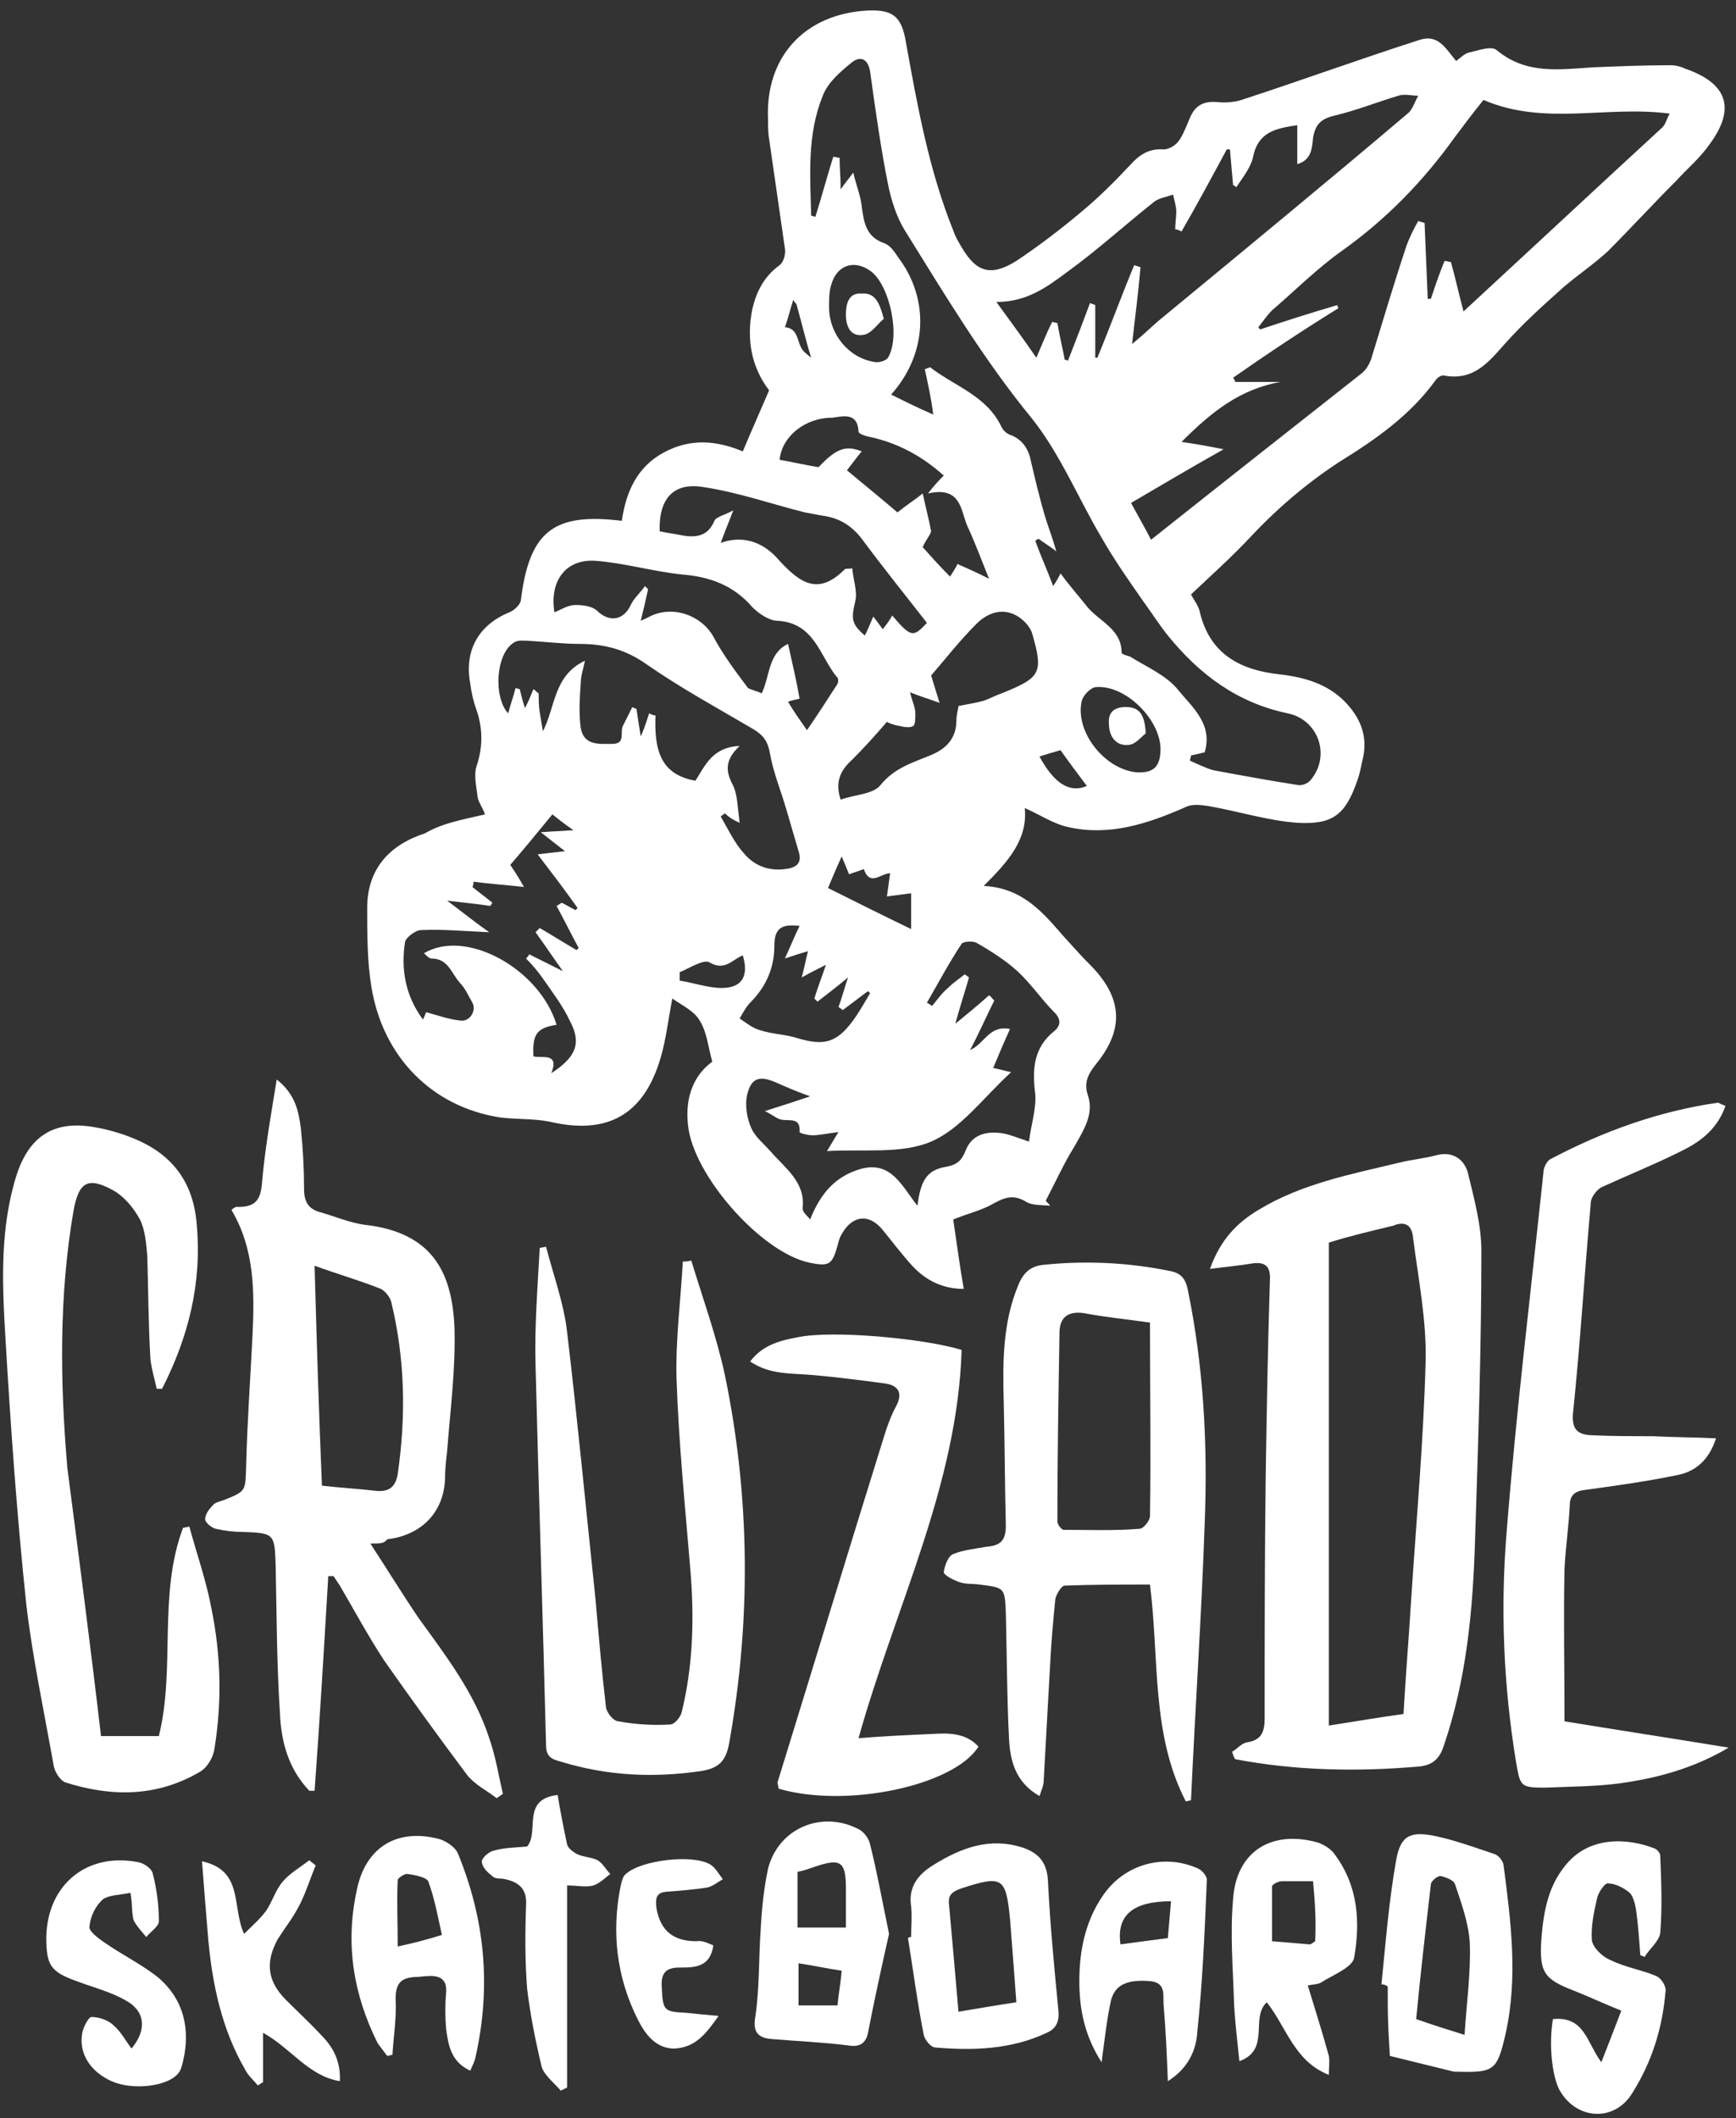 <?xml version="1.0" encoding="UTF-8"?>
<svg width="150px" height="183px" viewBox="0 0 150 183" version="1.1" xmlns="http://www.w3.org/2000/svg" xmlns:xlink="http://www.w3.org/1999/xlink">
    <rect x="0" y="0" width="150" height="183" fill="#333333" stroke="none"/>
    <title>cruzade</title>
    <g id="Home" stroke="none" stroke-width="1" fill="none" fill-rule="evenodd">
        <g id="home-1920px" transform="translate(-505, -2164)" fill="#FFFFFF">
            <g id="cruzade" transform="translate(505, 2164)">
                <path d="M99,63.364 C98.636,63.636 98.091,64.364 97.455,64.364 C96.364,64.455 95.818,63.545 95.818,62.545 C95.727,61.545 96.273,61.091 97.273,61.091 C98.455,61.091 98.909,61.727 99,63.364 Z" id="Path"></path>
                <path d="M76.364,27.545 C75.818,28 75.364,28.727 74.727,28.909 C73.545,29.182 73.091,28.273 73.091,27.182 C73.091,26.182 73.364,25.273 74.455,25.364 C75.636,25.273 76,26.182 76.364,27.545 Z" id="Path"></path>
                <path d="M41.909,70.364 C41.727,69.818 41.364,69.364 41.273,68.909 C41.182,68 40.909,67 41.182,66.182 C41.727,64.545 41.727,63 41.182,61.364 C40.909,60.636 40.727,59.818 40.636,59.091 C40.091,56.182 41.364,54 44,52.909 C44.455,52.727 44.909,52.273 45,51.909 C45.727,45.909 47.818,44.273 53.727,45 C54.091,42.545 55,40.364 57.364,39.091 C59.727,37.818 62,38.091 64.182,39 C64.909,37.273 65.636,35.636 66.455,33.727 C65,31.818 64.455,29.455 65,26.727 C65.364,25.182 66,23.909 67.364,22.909 C67.727,22.636 67.909,21.909 67.818,21.455 C67.364,18.273 66.909,15.182 66.455,12 C66.364,11.455 66.364,10.909 66.364,10.364 C66.091,4.909 69.545,1.182 75,0.909 C77.182,0.818 77.909,1.455 78.273,3.636 C79.273,9.182 80.273,14.727 82.364,19.909 C82.545,20.455 82.818,20.909 83.091,21.364 C84.364,23.545 85.636,23.909 87.818,22.545 C89.727,21.273 91.636,19.818 93.364,18.364 C94.909,17.091 96.273,15.727 97.636,14.273 C98.455,13.364 99.273,12.818 100.545,12.909 C101,12.909 101.636,12.545 101.909,12.091 C102.273,11.545 102.545,10.818 102.818,10.182 C103.273,9.091 104,8.727 105.182,8.818 C105.909,8.909 106.818,8.818 107.545,8.545 C112.545,6.909 117.545,5.091 122.636,3.455 C124.273,2.909 124.909,4.182 125.818,5.273 C126.182,5 126.545,4.636 126.909,4.545 C127.727,4.364 128.909,3.909 129.364,4.364 C131.909,6.455 134.727,6 137.636,5.818 C139.818,5.727 142.091,5.636 144.364,5.636 C144.727,5.636 145.182,5.727 145.545,5.909 C149.273,7.182 150,9.364 147.727,12.455 C146.909,13.636 145.818,14.545 144.818,15.636 C142.818,17.636 140.909,19.727 138.909,21.727 C137.727,22.818 136.364,23.727 135.091,24.818 C133.364,26.364 131.636,27.909 130.091,29.636 C128.636,31.273 127.364,32.909 124.818,32.455 C124.545,32.364 124.182,32.636 124,32.909 C121.818,35.909 118.818,38 115.727,39.909 C112.818,41.818 110.273,44 107.909,46.545 C106.364,48.182 104.636,49.727 102.909,51.364 C103.091,51.727 103.455,52.182 103.636,52.727 C104.455,56.455 107.091,57.909 110.636,58.273 C112.909,58.545 115,59.182 116.545,61 C117.636,62.273 118.091,63.636 117.818,65.273 C117.636,66 117.545,66.727 117.273,67.455 C116.273,70.364 115.182,71.273 112.091,71.091 C109.545,70.909 107,70.091 104.364,69.636 C103.727,69.545 103,69.455 102.455,69.727 C99.182,71.182 95.818,72.273 92.273,71.455 C91,71.182 89.818,70.364 88.545,69.818 C88.818,72.545 87.091,74.455 85,76.545 C88.364,76.727 90.091,78.818 91.909,80.909 C92.727,81.818 93.545,82.727 94.455,83.636 C97,86.364 97.091,89 94.727,91.909 C94,92.818 93.636,93.545 94,94.636 C94.545,96.273 93.636,97.636 92.818,99.091 C91.909,100.545 91.182,102.182 90.364,103.727 C90.455,103.909 90.636,104 90.727,104.182 C90,104.091 89.182,104.182 88.636,103.818 C87.545,103.182 86.818,103.455 85.818,104 C84.909,104.545 83.727,104.818 82.364,105.364 C82.636,107.182 82.909,109.273 83.273,111.364 C81.455,111.364 80,110.636 78.818,109.364 C77.909,108.364 77.091,107.273 76.273,106.273 C75.091,104.818 73.636,105 72.727,106.636 C72.545,106.909 72.455,107.273 72.364,107.636 C71.909,109.273 71.636,109.455 69.909,109.091 C65.727,108.182 59.909,101.545 59.455,97.273 C59.182,95 59.818,93 61.545,91.727 C61.182,90.455 61.091,89.182 60.455,88.182 C60,87.364 59,86.909 58.091,86.273 C57.727,88.182 57.545,89.818 57.091,91.364 C55.636,96.364 52.455,98.091 47.455,96.909 C46.091,96.636 44.545,96.727 43.182,96.545 C37.364,95.636 33.091,91.364 32.091,85.273 C31.727,83.091 31.727,80.727 31.727,78.455 C31.727,75.091 33.636,73 36.727,72 C38.273,71.091 40,70.818 41.909,70.364 Z M106.545,32.636 C106.636,32.727 106.727,32.909 106.727,33 C108,33 109.364,33 110.636,33 C107.091,33.636 104.636,35.636 102.091,38.182 C103.364,38.364 104.364,38.545 105.727,38.818 C102.818,40.455 100.364,41.909 97.727,43.455 C98.364,44.636 99,45.727 99.455,46.636 C105.636,41.727 111.636,37 117.636,32.273 C118,32 118.273,31.545 118.455,31.091 C119.455,27.818 120.455,24.455 121.545,21.182 C121.818,20.455 122.182,19.727 122.545,19.091 C122.727,19.182 122.909,19.182 123.091,19.273 C123.182,21.455 123.273,23.636 123.364,25.818 C123.455,25.818 123.545,25.818 123.636,25.818 C124,24.727 124.364,23.636 124.818,22.545 C125,22.545 125.182,22.636 125.364,22.636 C125.727,23.909 126,25.182 126.455,26.909 C132.364,21.455 137.909,16.273 143.545,11.091 C143.909,10.818 144,10.273 144.273,9.818 C138.818,9.091 133.455,10.909 128.182,8.636 C127.364,9.636 126.545,10.727 125.727,11.818 C123,15.636 119.818,18.909 116,21.636 C113.818,23.182 111.909,25.091 109.909,26.818 C109.455,27.273 109.091,27.818 108.727,28.273 C108.818,28.364 108.818,28.455 108.909,28.455 C111.091,27.727 113.364,27 115.545,26.364 C115.545,26.455 115.636,26.545 115.636,26.636 C112.545,28.545 109.545,30.545 106.545,32.636 Z M79.909,31.909 C80.091,31.818 80.182,31.818 80.364,31.727 C82.455,33.364 85.273,34.182 86.545,36.909 C86.727,37.273 87.091,37.545 87.455,37.636 C88.455,38.091 88.909,38.909 89.091,39.909 C89.455,41.455 89.818,43 90.273,44.545 C90.545,45.455 90.909,46.364 91.273,47.636 C90.545,47.091 90.091,46.818 89.727,46.545 C89.636,46.636 89.545,46.636 89.455,46.727 C89.909,48 90.455,49.182 91,50.636 C91.364,50.091 91.455,49.909 91.636,49.545 C92.364,50.545 93.091,51.364 93.818,52.273 C94.818,53.636 96.909,54.273 96.909,56.364 C96.909,56.545 97.364,56.636 97.636,56.727 C99.091,57.636 100.818,58.364 101.818,59.636 C103,61.091 104.818,62.545 104.091,65 C103.727,65.091 103.364,65.182 102.909,65.273 C102.909,65.455 102.818,65.545 102.818,65.727 C103.455,66 104.182,66.364 104.818,66.545 C107.273,67 109.727,67.455 112.091,67.818 C112.455,67.909 113,67.727 113.273,67.364 C115,65.273 113.909,62.182 111.273,61.636 C106.909,60.727 103.636,58.273 100.909,54.909 C100.182,54 99.545,53 98.818,52 C97.545,50.182 96.273,48.364 95.182,46.455 C93.182,43.091 91.636,39.273 89.182,36.182 C85,31.091 81.636,25.455 78.182,19.909 C77.455,18.727 77,17.273 76.727,15.909 C76.091,12.727 75.636,9.455 75.182,6.182 C75,5.091 74.364,4.818 73.636,5.364 C72.636,6.182 71.545,7.091 71.091,8.273 C69.727,11.636 70,15.091 70.091,18.636 C70.182,18.636 70.364,18.727 70.455,18.727 C71,17 71.455,15.273 72,13.545 C72.182,13.545 72.364,13.636 72.545,13.636 C72.545,14.455 72.636,15.273 72.636,16.364 C73,15.818 73.273,15.545 73.727,14.909 C74,16.091 74.364,16.909 74.455,17.818 C74.636,19.182 74.818,20.455 76.364,21 C76.909,21.182 77.273,21.727 77.636,22.273 C80.364,25.909 80.091,30.636 77,34.091 C78.091,34.636 79.182,35.182 80.636,35.818 C80.455,34.364 80.182,33.182 79.909,31.909 Z M97.818,29.727 C98.818,28.909 99.455,28.273 100.091,27.727 C107.364,21.727 114.545,15.818 121.727,9.727 C122.091,9.364 122.273,8.727 122.545,8.273 C122,8.273 121.364,8.091 120.818,8.273 C119,8.818 117.182,9.545 115.273,10 C114.091,10.273 113.636,10.818 113.455,11.909 C113.364,12.727 113.364,13.818 112.091,14.182 C112.091,13 112.091,11.909 112.091,10.818 C110.273,11.091 108.727,11.364 108.273,13.545 C108.091,14.455 107.364,15.364 106.818,16.182 C106.727,16.091 106.636,16 106.545,16 C106.455,15 106.364,13.909 106.273,12.909 C106.182,12.909 106.091,12.909 106,12.909 C104.727,15.273 103.455,17.636 102.091,20 C101.909,19.909 101.727,19.818 101.545,19.818 C101.545,19.273 101.636,18.818 101.636,18.273 C101.636,17.818 101.455,17.273 101.364,16.818 C100.818,17 100.273,17.091 99.818,17.364 C97.273,19.364 94.909,21.545 92.273,23.455 C90.545,24.727 88.818,26.091 86.091,26.091 C87.273,27.727 88.364,29.182 89.545,30.909 C90.091,29.636 90.455,28.727 90.909,27.818 C91.091,27.818 91.182,27.909 91.364,27.909 C91.545,29 91.818,30.091 92,31.091 C92.091,31.091 92.182,31.091 92.273,31.182 C92.909,29.545 93.545,27.909 94.182,26.182 C94.364,26.273 94.455,26.273 94.636,26.364 C94.636,27.909 94.636,29.364 94.636,30.909 C94.727,30.909 94.818,30.909 94.818,30.909 C95.909,28.273 96.909,25.545 98,22.909 C98.182,23 98.364,23 98.545,23.091 C98.364,25.273 98.091,27.273 97.818,29.727 Z M62.636,70.273 C62.545,70.364 62.364,70.455 62.273,70.545 C62.909,71.636 63.455,72.818 64.273,73.727 C65.182,74.818 66.455,75.273 67.818,75.091 C68.727,75 69.364,74.636 69,73.545 C68.636,72.273 68.273,71.091 67.909,69.818 C67.455,68.273 66.818,66.727 66.545,65.182 C66.364,64.091 66,63.545 65.091,63 C62,61.182 58.818,59.455 55.818,57.364 C54,56.091 52.182,55.636 50.091,55.636 C48.636,55.636 47.182,55.455 45.636,55.364 C45.182,55.364 44.727,55.273 44.364,55.545 C42.818,56.545 42.636,60.273 43.909,61.636 C44.091,60.909 44.364,60.182 44.545,59.455 C44.636,59.455 44.818,59.545 44.909,59.545 C45,59.909 45.091,60.364 45.364,61.182 C45.727,60.455 45.909,60 46.091,59.545 C46.273,59.636 46.364,59.818 46.545,59.909 C46.545,60.455 46.545,61 46.636,61.545 C46.727,62.091 46.818,62.636 46.909,63.182 C48,61.091 47.818,58.364 50.545,57.091 C50.364,57.909 50.182,58.455 50.182,59 C50.091,60.273 50,61.636 50.182,62.909 C50.455,64.455 51.818,64.273 52.909,64.273 C54.091,64.273 53.545,63.273 53.818,62.727 C54.091,62.182 54.364,61.636 54.636,61.091 C54.727,61.182 54.909,61.182 55,61.273 C55.091,61.909 55.182,62.545 55.364,63.636 C55.636,63 55.727,62.727 55.818,62.455 C55.909,62.182 56,61.909 56.091,61.636 C56.273,61.727 56.455,61.818 56.636,61.818 C56.545,64.545 56.909,66.909 60.091,67.455 C60.909,66.182 61.545,64.545 63.909,64.455 C62.545,65.727 62.727,66.727 63.364,67.909 C63.727,68.727 63.727,69.727 63.909,71.091 C63.273,70.818 62.909,70.545 62.636,70.273 Z M70,105.364 C70.909,103.091 72.182,101.636 74.364,101 C77,100.273 77.909,102.455 79.273,104.182 C79.545,102 80.091,101.091 81.727,100.818 C82.727,100.636 83.091,100.273 83.455,99.364 C84,98 85.273,97.727 86.545,97.909 C87.182,98 87.818,98.273 88.909,98.636 C89.091,97.182 89.545,95.818 89.455,94.545 C89.182,92.455 89.273,90.545 91.091,89.091 C91.636,88.636 91.727,88.091 91.091,87.455 C90,86.364 89.091,85 87.909,83.909 C86.909,83 85.636,82.182 84.364,81.455 C84,81.273 83.182,81.364 83.091,81.545 C82,83.182 81.091,84.909 80.091,86.636 C80.273,86.727 80.364,86.818 80.545,86.909 C81,86.364 81.364,85.818 81.909,85.364 C82.364,84.909 82.909,84.545 83.364,84.182 C83.455,84.273 83.636,84.364 83.727,84.455 C83.364,85.727 82.909,87.091 82.545,88.455 C83.545,87.636 84.545,86.818 85.455,86 C85.636,86.091 85.727,86.273 85.909,86.455 C85.182,87.909 84.545,89.364 83.818,90.727 C85.091,90.182 85.455,88.545 87.273,88.909 C86.727,90.091 86.273,91.182 85.818,92.273 C86.273,92.364 86.545,92.455 87.364,92.636 C84.909,94.909 83,97.545 80.455,98.636 C77.909,99.727 74.636,99.273 71.455,99.455 C71.909,98.727 72.091,98.364 72.455,97.818 C71.545,97.909 70.909,98.091 70.182,98.091 C69.818,98.091 69.091,97.909 69.091,97.818 C69.182,96.455 68.182,96.909 67.455,96.727 C67.091,96.636 66.818,96.364 66.091,96 C67.545,95.545 68.636,95.182 70,94.727 C68.727,94.273 67.909,93.909 67.091,93.545 C65.636,92.909 64.909,93.091 64.545,94.636 C64.364,95.545 64.545,96.636 64.909,97.455 C65.273,98.273 66,98.818 66.636,99.545 C67.818,100.909 69.545,102.091 69.364,104.273 C69.273,104.727 69.727,105 70,105.364 Z M47.636,92.727 C49.727,91.364 50.273,90.182 49.273,88.273 C48.636,86.909 47.727,85.727 46.909,84.545 C46.455,83.909 46,83.364 45.455,82.818 C45.545,82.727 45.636,82.636 45.727,82.455 C46.636,82.909 47.545,83.364 48.636,83.909 C47.727,82.636 47,81.545 46.273,80.545 C46.364,80.455 46.455,80.364 46.636,80.182 C47.727,80.818 48.727,81.455 49.818,82.091 C49.909,82 49.909,82 50,81.909 C49.364,80.727 48.727,79.455 48.091,78.273 C48.273,78.182 48.364,78.091 48.545,78 C48.909,78.182 49.364,78.455 49.727,78.636 C49.818,78.545 49.818,78.545 49.909,78.455 C48.818,76.909 47.636,75.364 46.455,73.818 C47.273,73.727 47.909,73.636 48.818,73.545 C48,72.909 47.545,72.545 46.727,71.909 C47.818,71.818 48.455,71.818 49.545,71.727 C48.636,71.091 48.182,70.727 47.727,70.364 C46.455,71.909 45.273,73.364 44.091,74.727 C44.455,75.273 44.818,75.818 45.273,76.636 C43.636,76.455 42.273,76.364 40.909,76.182 C40.909,76.364 40.909,76.455 40.818,76.636 C41.364,77.091 42,77.545 42.545,78 C42.455,78.091 42.455,78.182 42.364,78.273 C41.182,78.091 40.091,78 38.636,77.818 C40.091,78.909 41.091,79.727 42.273,80.545 C40.091,80.455 38.273,80.273 36.364,80.364 C35.909,80.364 35.091,81 35,81.364 C34.636,83.727 35,86 36.545,88.091 C36.727,87.727 36.818,87.455 36.818,87.455 C37.818,87.727 38.818,88.091 39.818,88.182 C40.636,88.273 41.182,87.273 40.818,86.636 C40.455,86 40.182,85.364 39.727,84.909 C39,84.091 38.727,82.818 37.273,82.818 C37.091,82.818 36.818,82.545 36.636,82.364 C40.273,80.182 46.636,83.727 48.091,88.545 C46.364,88.818 46,89.364 46.091,91.273 C46.818,91.455 48.364,90.909 47.636,92.727 Z M65.818,59.909 C66.545,58.364 66.364,56.455 68.091,55.636 C68.455,57.273 68.818,58.818 69.091,60.364 C68.818,60.455 68.545,60.455 68.091,60.636 C68.636,61.545 69.091,62.182 69.727,63.091 C70.727,61.636 71.545,60.364 72.364,59.091 C72.455,58.909 72.455,58.545 72.273,58.455 C70.818,56.636 70.364,53.818 67.182,53.636 C66.455,53.636 65.545,53 65,52.455 C63.364,50.545 61.273,49.818 58.909,49.636 C56.364,49.364 53.909,48.636 51.455,48.455 C48.909,48.273 47.455,50.182 47.909,52.909 C48.545,52.636 49.091,52.273 49.727,52.273 C50.364,52.273 51.091,52.364 51.545,52.727 C52.636,53.818 53.909,53.636 54.545,52.182 C54.818,51.636 55.364,51.182 55.727,50.636 C55.818,50.727 55.909,50.818 56,50.909 C55.818,51.727 55.636,52.545 55.364,53.636 C56,53.364 56.273,53.182 56.545,53.091 C58.545,52.364 60.727,53.364 61.636,55 C62.455,56.545 63.545,58 64.636,59.455 C65,59.636 65.455,59.727 65.818,59.909 Z M73.636,49.091 C73.727,50.091 74.091,51.091 73.909,51.909 C73.545,53.455 73.545,53.909 74.727,54.909 C75,54.364 75.182,53.909 75.455,53.273 C75.818,53.727 76,54 76.273,54.364 C76.636,53.909 76.909,53.545 77.091,53.182 C78.727,55.091 78.909,55.091 80.091,53.818 C78.182,51.364 76.273,49 74.455,46.545 C73.545,45.364 72.455,44.727 71,44.545 C70.545,44.455 70,44.364 69.545,44.273 C66.636,43.545 63.818,42.545 60.818,42.091 C58.182,41.636 56.909,43.091 57,45.909 C57.455,46 58,46.091 58.545,46.182 C59.818,46.455 61.091,46.545 61.727,45 C61.909,44.636 62.545,44.545 63.364,44.091 C62.909,45.273 62.636,45.909 62.273,46.909 C64.545,46.091 66.273,47.182 67.273,48.364 C69.182,50.455 70.727,51.455 73,49.182 C73.091,49.091 73.364,49.182 73.636,49.091 Z M72.636,69.091 C73.909,68.636 75.455,68.636 76.091,67.818 C77.273,66.364 78.818,65.909 80.364,65.273 C81.727,64.727 82.636,63.818 82.636,62.273 C82.636,61.727 82.818,61.182 82.818,61 C83.727,60.818 84.364,60.727 85,60.545 C85.545,60.364 86,60.091 86.545,59.909 C89.909,58.545 90.182,58.182 89.182,54.727 C89,54.091 88.273,53.364 87.636,53.091 C86.455,52.545 85.273,53 84.364,53.909 C82.909,55.364 81.636,57 80.455,58.364 C80.727,59.273 80.909,59.818 81.182,60.727 C80.182,60.364 79.545,60.182 78.636,59.818 C78.818,60.636 79.091,61.091 79.091,61.636 C79.091,62 79.091,62.636 78.909,62.727 C78.636,62.909 78.091,62.818 77.727,62.727 C77.182,62.636 76.727,62.455 76.636,62.364 C75.545,63.636 74.636,64.636 73.636,65.636 C72.727,66.455 72.091,67.455 72.636,69.091 Z M79.727,47.273 C80.455,48.091 81.182,48.909 82.091,49.818 C82.364,49.364 82.636,49 82.727,48.727 C83.545,49.091 84.364,49.455 85.455,50 C84.727,48.182 84.182,46.727 83.545,45.364 C83,44 83,42 80.182,42.636 C80.818,41.818 81.182,41.455 81.545,41.091 C79.727,39.455 77.727,38.364 75.455,37.818 C75,37.727 74.182,37.545 74.182,37.273 C74.091,35.545 72.727,36 71.909,36.091 C69.545,36.091 67.545,37.727 67.364,39.727 C68.455,39.909 69.545,40.182 70.727,40.364 C72.273,38.727 73.091,38.455 74.455,39 C74,39.545 73.545,40.182 73.182,40.636 C74.818,42 76.273,43.182 77.545,44.273 C78.455,43.545 79.182,43.091 79.727,42.636 C80,43.909 80.273,44.909 80.455,45.909 C80.364,46.273 80,46.636 79.727,47.273 Z M75.182,85.818 C75.091,85.727 75.091,85.727 75,85.636 C74.273,86.182 73.545,86.727 72.818,87.273 C72.727,87.182 72.545,87.091 72.455,87 C72.727,86.273 72.909,85.545 73.273,84.455 C72.182,85.364 71.455,85.909 70.636,86.545 C70.545,86.455 70.455,86.364 70.364,86.273 C70.636,85.364 71,84.455 71.364,83.364 C70.636,83.727 70.091,84 69.273,84.455 C69.545,83.455 69.636,82.818 69.818,82.182 C69.182,82.364 68.636,82.545 67.818,82.818 C68.364,81.636 68.636,80.909 69.091,80 C67.545,79.818 66.909,80.182 66.909,81.727 C66.909,83.636 66.182,85.273 64.818,86.636 C64.455,87 64.182,87.545 63.909,88 C64.455,88.364 65,88.818 65.636,89 C66.727,89.364 67.909,89.364 69,89.727 C71.182,90.364 72.273,90.091 73.636,88.273 C74.182,87.545 74.636,86.727 75.182,85.818 Z M100.273,64.727 C100.273,62.182 97.273,59.182 94.727,59.364 C94.273,59.364 93.545,60.091 93.455,60.636 C92.909,63.273 95.455,66.455 98.182,66.727 C99.636,66.818 100.273,66.273 100.273,64.727 Z M71.636,26.545 C71.636,28.818 73.273,30.909 75.545,31.273 C75.909,31.364 76.545,31.182 76.727,30.909 C77.818,29.091 76.909,24.727 75.273,23.455 C73.818,22.364 72.273,22.909 71.818,24.636 C71.636,25.182 71.636,25.909 71.636,26.545 Z M71.545,76.727 C73.909,77.909 76.273,79.091 78.727,80.273 C78.727,79.091 78.727,78.091 78.727,77.182 C78,77.273 77.364,77.364 76.636,77.455 C76.727,76.818 76.818,76.091 76.909,75.455 C76.091,75.455 75.182,76.636 74.636,75.091 C74.182,75.273 73.818,75.364 73.364,75.545 C73.182,75.091 73,74.636 72.727,74 C72.182,75.182 71.818,76.091 71.545,76.727 Z M58.727,84 C58.727,84.273 58.727,84.455 58.727,84.727 C59.909,84.909 61.182,85.364 62.364,85.364 C64.091,85.364 64.727,84.364 64.182,82.545 C63.273,82.909 62.636,83.909 61.364,83.182 C60.818,82.818 59.636,83.636 58.727,84 Z M89.818,65.364 C91.091,67.727 92.455,68.545 93.909,67.909 C93.091,66.818 92.273,65.727 91.636,64.818 C91,65 90.364,65.182 89.818,65.364 Z M68.818,26.273 C68.727,26.182 68.636,26.091 68.545,25.909 C68.273,26.727 68.091,27.545 67.818,28.273 C69.091,28.364 68.818,29.727 69.455,30.364 C69.727,30.636 70,30.818 70.091,30.909 C69.636,29.455 69.273,27.909 68.818,26.273 Z" id="Shape"></path>
                <path d="M106.455,151.364 C106.909,151.091 107.273,150.636 107.727,150.545 C109,150.364 109.273,149.636 109.273,148.455 C109.273,141.455 109.273,134.455 109.364,127.455 C109.455,121.818 109.545,116.273 109.727,110.636 C109.818,109.273 109.182,109 108.091,109.182 C107,109.364 105.909,109.455 104.545,109.636 C105.455,107.091 106.909,105.636 108.727,104.545 C112.455,102.273 116.727,101.455 120.909,100.455 C122,100.182 123.091,100.091 124.091,99.818 C125.455,99.455 126.455,100.091 126.818,101.273 C127.364,103.545 128,105.818 128,108.091 C128,116.364 127.727,124.636 127.455,133 C127.273,139.091 126.727,145.091 124.727,150.909 C124.364,152 123.727,152.545 122.545,152.636 C117.273,153.091 112,153 106.727,152 C106.545,151.727 106.545,151.545 106.455,151.364 Z M114.818,107.364 C114.818,121.273 114.818,135 114.818,149.091 C117.182,148.727 119.273,148.364 121.273,148.091 C121.455,144.727 121.727,141.636 121.909,138.545 C122.364,131.545 123,124.545 123.182,117.636 C123.273,114.091 122.545,110.455 122.091,106.909 C122,105.909 121.455,105.455 120.364,105.909 C118.455,106.364 116.545,106.818 114.818,107.364 Z" id="Shape"></path>
                <path d="M32,133.364 C33.545,135.727 34.818,137.818 36.182,139.818 C38.545,143.091 41,146.273 42.273,150.182 C42.818,151.727 43.091,153.455 43.455,155 C43.273,155.091 43.091,155.273 42.909,155.364 C42.091,154.727 41,154.182 40.364,153.364 C37.909,150.091 35.545,146.818 33.182,143.455 C31.818,141.364 30.636,139.182 29.364,137 C29.182,136.727 29,136.455 28.818,136.182 C28.636,136.182 28.455,136.182 28.364,136.182 C28,142.364 27.636,148.545 27.182,154.727 C27,154.727 26.818,154.727 26.727,154.727 C24.909,152.818 24.273,150.455 24.182,147.909 C23.909,143.727 23.909,139.455 23.818,135.273 C23.727,132.545 23.727,132.455 21,132.364 C20.182,132.364 19.455,132.273 18.636,132.091 C18.273,132 17.727,131.545 17.727,131.273 C17.727,130.818 18.091,130.364 18.364,130.091 C18.545,129.818 19,129.727 19.273,129.636 C21.364,128.818 21.182,128.818 21.273,126.545 C21.364,122.818 21.636,119.091 21.818,115.364 C22,111.636 22,107.909 20,104.545 C20.182,104.364 20.364,104.273 20.455,104.273 C22.727,104.364 22.545,102.909 22.727,101.273 C23,98.636 23.455,96.091 23.909,93.273 C25.545,94.545 25.818,96.091 26,97.545 C26.182,99.273 26.273,101 26.273,102.727 C26.273,103.818 26.636,104.455 27.636,104.727 C28.909,105.091 30.182,105.636 31.455,105.818 C37.273,106.455 39.091,109.818 39.273,114.818 C39.364,118.364 38.909,121.818 38.636,125.364 C38.545,126.182 38.455,126.909 38.455,127.727 C38.364,130.636 36.455,132.636 33.455,133 C33.182,133.364 32.909,133.364 32,133.364 Z M27.818,128.364 C29.364,128.545 31,128.636 32.545,128.818 C33.636,128.909 34.182,128.455 34.364,127.364 C35.091,122.364 35,117.455 33.818,112.545 C33.727,112.091 33.273,111.545 32.909,111.364 C31.091,110.636 29.182,110.091 27.182,109.364 C27.364,115.818 27.545,122 27.818,128.364 Z" id="Shape"></path>
                <path d="M8.727,150 C10.545,150 12,150 13.727,150 C15.182,144.091 13.636,137.818 15.818,132 C16,132 16.182,131.909 16.364,131.909 C17,134.273 17.818,136.545 18.273,139 C19.091,143 19.182,147 18.545,151 C18.455,151.818 17.909,152.727 17.273,153.091 C13.545,155.273 9.636,155.273 5.636,154 C5.182,153.818 4.727,153.091 4.636,152.545 C3.818,147.909 2.818,143.273 2.273,138.636 C1.455,130.909 0.909,123.091 0.455,115.364 C0.182,110.727 -3.21964677e-15,106 1.455,101.455 C2.545,98.182 4.636,96.818 8,97.364 C9.182,97.545 10.455,97.909 11.545,98.364 C14.909,99.727 16.727,102.182 17,105.818 C17.455,110.909 16.273,115.545 14,120 C13.818,120 13.727,120 13.545,120 C13.364,119.182 13.091,118.273 13,117.455 C12.818,114.455 12.818,111.545 12.727,108.545 C12.636,107.455 12.545,106.273 12.091,105.364 C11.545,104.364 10.727,103.364 9.727,102.818 C7.545,101.636 6.818,102.182 6.364,104.545 C5.091,111.909 5.182,119.364 5.818,126.818 C6.818,134.545 7.818,142.182 8.727,150 Z" id="Path"></path>
                <path d="M102.455,155.636 C99.455,149.818 100.182,143.364 99.364,136.909 C96.909,136.909 94.455,136.909 92,137 C91.727,137 91.273,137.727 91.182,138.182 C91,140.091 90.818,142 90.727,144 C90.545,147.273 90.364,150.545 90.182,153.818 C90.182,154.273 90,154.636 89.818,155.182 C87.727,154 87.273,152.091 87.182,150.182 C87,146.545 87,142.909 86.909,139.364 C86.818,137.182 86.818,137.182 84.636,136.909 C84,136.818 83.364,136.909 82.727,136.636 C82.273,136.455 81.545,136.091 81.545,135.818 C81.636,135.273 81.909,134.455 82.364,134.273 C83.273,133.909 84.273,133.818 85.273,133.636 C86.455,133.545 86.909,133.091 86.909,131.818 C86.818,128.273 86.818,124.636 86.727,121.091 C86.636,117.636 86.636,114.273 88,111 C88.455,109.909 89.091,109.364 90.273,109.273 C93.909,108.909 97.545,109.091 101.091,109.818 C102.091,110 102.455,110.545 102.636,111.455 C104,118.091 104.364,124.818 104.091,131.636 C103.818,139.636 103.273,147.545 102.909,155.545 C102.818,155.545 102.636,155.636 102.455,155.636 Z M99.364,114.273 C97.455,114 95.545,113.818 93.636,113.455 C92.273,113.273 91.545,113.818 91.545,115.182 C91.455,120.636 91.364,126.091 91.364,131.455 C91.364,131.727 91.727,132.182 91.909,132.182 C94.091,132.182 96.273,132.273 98.455,132.091 C98.818,132.091 99.364,131.364 99.364,131 C99.455,125.636 99.364,120.091 99.364,114.273 Z" id="Shape"></path>
                <path d="M149.091,95.545 C148.364,97.636 146.818,98.727 145.091,99.545 C142.909,100.636 140.636,101.545 138.455,102.545 C138,102.727 137.455,103.455 137.455,103.909 C136.909,110 136.545,116.091 135.909,122.182 C135.818,123.545 136.364,123.909 137.364,124 C139.182,124.091 141,124.091 142.818,124.091 C144.545,124.182 146.364,124.182 148.273,124.273 C147.636,126.273 146.364,127.182 144.909,127.455 C142.273,128 139.636,128.364 137,128.727 C136.091,128.818 135.636,129.182 135.636,130.091 C135.545,131.909 135.273,133.727 135.182,135.545 C135.091,139.818 135.182,144.182 135.182,148.727 C139.636,149.455 144.364,150.182 149.364,151 C146.273,152.818 143.182,153.636 139.909,154.091 C137.818,154.364 135.636,154.364 133.545,154.455 C131.364,154.455 131.364,154.364 131,152.273 C129.909,145.636 129.636,139 130.182,132.364 C131,122 132.273,111.636 133.364,101.273 C133.364,100.909 133.636,100.364 133.909,100.182 C138.545,97.727 143.364,96 148.455,95.273 C148.636,95.364 148.818,95.455 149.091,95.545 Z" id="Path"></path>
                <path d="M59.727,108.909 C60.727,112.182 61.909,115.455 62.636,118.818 C64.818,129.364 64.909,140 63,150.636 C62.727,152.091 62.182,152.727 60.727,153 C56.545,153.636 52.455,153.455 48.364,152.182 C47.636,152 47.182,151.727 47.182,150.818 C46.909,139.818 46.545,128.909 46.273,117.909 C46.182,114.545 46.455,111.182 46.636,107.818 C46.818,107.818 47,107.727 47.182,107.727 C47.818,110.182 48.727,112.636 49,115.091 C49.909,122.727 50.636,130.455 51.455,138.182 C51.727,141.273 52,144.455 52.364,147.545 C52.455,148 53,148.727 53.455,148.727 C54.909,149 56.455,149.091 57.909,149 C58.273,149 58.818,148.364 58.909,147.909 C59.909,143.818 60,139.636 59.636,135.455 C59.182,130 58.636,124.545 58.455,119.091 C58.364,115.727 58.818,112.364 59,109 C59.182,109 59.455,109 59.727,108.909 Z" id="Path"></path>
                <path d="M83.091,116.636 C82.727,128.364 77.364,138.818 74.182,150.182 C76.455,150 78.545,149.909 80.545,149.818 C82,149.727 83.455,149.727 84.545,150.909 C82.455,154.273 73.182,156.273 67.273,154.545 C67.273,154.364 67.182,154.182 67.182,154 C70.273,144 73.273,134.091 76.364,124.182 C76.636,123.273 77,122.273 77.455,121.455 C78,120.364 77.636,119.727 76.545,119.545 C74.455,119.273 72.455,119 70.364,118.818 C68.455,118.636 66.545,118.818 64.818,117.636 C65.909,116.182 67.455,115.818 68.909,115.545 C71.909,114.909 79.818,115.636 83.091,116.636 Z" id="Path"></path>
                <path d="M134.182,174.455 C136.909,174.182 137.091,176.455 138.364,178.182 C138.909,176.818 139.455,175.364 140.091,173.727 C138.727,173.182 137.364,172.545 136,172 C133.364,171 133,170.364 133.182,167.545 C133.364,165.273 133.727,163.091 135.182,161.273 C137.273,158.545 140.727,158.818 143,159.727 C143.182,159.818 143.455,160.091 143.455,160.364 C143.545,162.545 143.636,164.818 143.455,167 C143.364,167.727 142.545,168.364 142.091,169.091 C142,169 141.818,169 141.727,168.909 C141.636,167.636 141.545,166.273 141.364,165 C141.273,164.455 141.091,163.818 140.818,163.545 C140.273,163.091 139.545,162.727 138.909,162.727 C138.636,162.727 138.091,163.545 138,164 C137.727,165.182 137.455,166.455 137.545,167.636 C137.636,168.273 138.455,169.091 139.182,169.364 C140.455,170 141.818,170.182 143.091,170.727 C143.545,170.909 144,171.636 143.909,172.091 C143.636,175.273 142.727,178.182 141,180.909 C139.455,183.364 136.182,183.182 134.727,180.545 C134.091,179.273 133.818,176.636 134.182,174.455 Z" id="Path"></path>
                <path d="M119.364,171.455 C119.727,167.909 120,164.273 120.636,160.727 C121,158.636 121.818,158.182 124,158.636 C125.727,159 127.455,159.636 129.091,160.182 C129.455,160.273 129.818,160.727 129.909,161.091 C130.545,166 131.182,170.818 130.091,175.727 C129.364,178.909 129.091,179.091 125.909,179 C125.818,179 125.727,179 125.636,179 C123.818,178.545 121.909,178.091 120.091,177.636 C120,176.091 119.909,174.636 119.909,173.091 C119.909,172.636 119.909,172.091 119.909,171.636 C119.636,171.455 119.545,171.455 119.364,171.455 Z M126.545,175.818 C126.727,173 127.091,170.455 127,167.909 C126.909,166.182 126.273,164.455 125.727,162.818 C125.636,162.455 124.909,162.182 124.455,162.091 C124.182,162.091 123.636,162.545 123.636,162.818 C123.182,166.727 122.727,170.636 122.364,174.455 C123.909,175 125.091,175.364 126.545,175.818 Z" id="Shape"></path>
                <path d="M76.818,167.091 C76.182,169.909 75.545,172.818 75,175.636 C74.818,176.545 74.273,176.909 73.273,176.727 C71.091,176.455 68.909,176.364 66.727,176.182 C65.545,176.091 65,175.636 65.273,174.182 C65.636,171.727 65.545,169.273 65.727,166.727 C65.818,164.909 66,163.182 66.364,161.455 C67.273,157.909 71.091,156.364 74.273,158.091 C74.727,158.364 75.091,158.909 75.182,159.364 C75.818,161.909 76.273,164.455 76.818,167.091 Z M68.909,166.545 C70.364,166.545 71.636,166.545 73.091,166.545 C73.091,165.364 73.091,164.273 73.091,163.182 C73.091,160.818 72.636,160.545 70.455,161.273 C69.909,161.455 69.455,161.636 68.909,161.727 C68.909,163.364 68.909,164.909 68.909,166.545 Z M72.727,170.273 C71.455,170.091 70.273,169.818 69,169.636 C69,171 69,172.091 69,173.273 C70.182,173.273 71.273,173.273 72.364,173.273 C72.455,172.273 72.636,171.364 72.727,170.273 Z" id="Shape"></path>
                <path d="M78.727,167.364 C78.727,166.455 78.818,165.545 78.727,164.727 C78.455,163 79.364,161.909 80.727,161.091 C83.091,159.636 85.545,158.727 88.364,159.636 C89.727,160.091 90.455,160.909 90.545,162.455 C90.727,166.182 91.091,170 91.455,173.727 C91.545,174.636 91.273,175.273 90.455,175.636 C87.364,177.091 84.091,177.182 80.818,176.909 C80.455,176.909 79.909,176.273 79.818,175.818 C79.273,173.091 78.909,170.273 78.455,167.455 C78.545,167.364 78.636,167.364 78.727,167.364 Z M87.818,173 C87.636,170.455 87.455,168.182 87.273,165.818 C86.909,162.182 86.636,162 83,163.182 C82.273,163.455 81.909,163.727 82,164.545 C82.273,167.545 82.545,170.636 82.818,173.818 C84.455,173.545 86,173.273 87.818,173 Z" id="Shape"></path>
                <path d="M40.636,178.909 C39,178.182 38.727,176.727 38.545,175.273 C38.455,174.273 38.455,173.182 38.545,172.182 C38.636,171.091 38.091,170.727 37.182,170.727 C36.727,170.727 36.273,170.818 35.818,170.818 C34.636,170.909 34.182,171.364 34.182,172.727 C34.273,174.364 34,176 33.909,177.545 C33.727,177.545 33.636,177.636 33.455,177.636 C33.182,177.273 32.909,176.909 32.636,176.545 C30.545,172.364 29.818,168 30.818,163.364 C31.545,159.636 34.273,157.909 38,158.909 C38.545,159.091 39.273,159.545 39.545,160.091 C41.909,165.818 42.455,171.636 41.091,177.727 C41,178.182 40.818,178.455 40.636,178.909 Z M38.182,167.182 C37.818,165.545 37.545,164 37,162.545 C36.818,162.182 35.818,162 35.182,161.909 C34.909,161.909 34.364,162.273 34.364,162.455 C34.273,164.273 34.364,166.091 34.364,168.182 C35.636,167.909 36.727,167.636 38.182,167.182 Z" id="Shape"></path>
                <path d="M113,171.545 C113.636,173.636 114.273,175.636 114.818,177.636 C114.909,178.091 114.818,178.636 114.818,179.273 C111.818,178.091 111.182,175.182 109.455,173 C108,174.364 109.818,177.091 107.091,178.091 C106.909,176.364 106.727,174.818 106.636,173.273 C106.545,170.182 106.273,167.091 106.545,164.091 C106.818,160 109.818,158.091 113.818,159.182 C114.364,159.364 115,159.727 115.364,160.273 C117.364,163 117.545,166.091 117,169.182 C116.818,170 115.182,170.636 114.182,171.273 C113.909,171.455 113.455,171.455 113,171.545 Z M113.455,162.545 C112.273,162.545 111.545,162.545 110.727,162.545 C110.455,162.545 109.909,162.818 109.909,163 C109.909,164.545 109.909,166.182 109.909,167.727 C111,167.818 112.091,167.909 113.182,168 C113.273,168 113.364,167.909 113.636,167.727 C113.727,166.182 113.636,164.455 113.455,162.545 Z" id="Shape"></path>
                <path d="M11.273,163.545 C10.364,163.727 9.455,163.727 8.909,164.091 C8.273,164.636 7.818,165.545 7.727,166.455 C7.636,166.818 8.455,167.455 9,167.818 C10.545,168.909 12.273,169.727 13.727,170.909 C15.909,172.818 16.455,175.364 15.818,178.091 C15.727,178.455 15.636,178.909 15.364,179.182 C14.455,180.273 11.455,180.636 9.636,179.818 C7.818,179 6.818,177.455 7.091,175.727 C7.182,175.182 7.636,174.273 7.909,174.273 C8.545,174.273 9.364,174.545 9.818,175 C10.455,175.545 10.818,176.273 11.364,177 C12.727,175.364 12.545,173.727 10.818,172.818 C9.545,172.091 8.091,171.727 6.636,171.182 C4.364,170.364 4,169.818 4,167.364 C4.091,162.818 7.545,160 12,160.909 C12.455,161 13.091,161.455 13.182,161.818 C13.545,163.182 13.727,164.636 13.727,166 C13.727,166.455 13,166.909 12.636,167.364 C12.273,166.909 11.818,166.455 11.545,165.909 C11.364,165.273 11.455,164.545 11.273,163.545 Z" id="Path"></path>
                <path d="M100.909,179.818 C100.818,177.455 100.727,175.364 100.545,173.273 C100.455,172.455 100.818,171.364 99.455,171.182 C97.455,171 96.364,171.455 96,172.818 C95.636,174.455 95.455,176.182 95.182,178.182 C93.545,175.636 93.182,173.091 93.273,170.455 C93.364,168.091 93.909,165.818 95.273,163.818 C97.091,161.091 100.545,160.091 103.545,161.455 C103.909,161.636 104.364,162.182 104.273,162.545 C104.091,166.909 103.909,171.273 103.455,175.545 C103.364,177.182 102.636,178.727 100.909,179.818 Z M101.182,164.273 C97.818,164.273 96.455,165.545 96.818,168 C98.182,167.818 99.455,167.636 100.909,167.455 C101,166.364 101.091,165.364 101.182,164.273 Z" id="Shape"></path>
                <path d="M17.455,160.818 C21.091,161.636 20,164.727 21.091,167.091 C21.818,166.364 22.455,165.818 23,165.091 C23.545,164.273 23.818,163.273 24.455,162.545 C25.091,161.818 25.909,161.364 26.727,160.727 C26.909,160.909 27.091,161 27.273,161.182 C26.818,162.273 26.455,163.455 25.909,164.545 C25.364,165.636 24.636,166.545 24,167.545 C22.909,169.545 23.091,171.182 24.727,172.818 C25.727,173.818 26.818,174.818 27.818,175.909 C28.818,176.909 29.455,178.182 29.364,179.818 C26.636,179.364 25.182,177 22.727,175.636 C22.727,177.273 22.727,178.636 22.727,179.909 C22.545,180 22.455,180.091 22.273,180.182 C21.909,179.727 21.455,179.364 21.182,178.818 C19.182,175.364 18.364,171.545 18,167.636 C17.818,165.455 17.636,163.273 17.455,160.818 Z" id="Path"></path>
                <path d="M48.182,155.091 C48.455,156.727 48.727,158.091 49,159.364 C49.091,159.727 49.545,160 49.818,160.182 C50.364,160.455 51.091,160.455 51.636,160.727 C52.091,161 52.364,161.545 52.727,161.909 C52.273,162.273 51.818,162.727 51.273,162.909 C50.636,163.091 49.909,162.909 49,162.909 C49,168.818 49,174.545 49,180.364 C48.818,180.455 48.636,180.545 48.455,180.636 C47.909,180 47.091,179.364 46.818,178.636 C46.273,176.364 45.818,174.091 45.545,171.818 C45.364,169.455 45.364,167.091 45.455,164.636 C45.545,163.273 44.909,162.636 43.636,162.364 C43.273,162.273 42.909,162.364 42.636,162.182 C42.182,161.818 41.727,161.455 41.636,160.909 C41.545,160.636 42.182,160 42.636,159.909 C43.545,159.636 44.545,159.636 45.545,159.545 C46.636,158.273 45,155.455 48.182,155.091 Z" id="Path"></path>
                <path d="M61.636,168.091 C61.364,170 60,170 58.727,170 C57.545,170 57.091,170.455 57.182,171.727 C57.273,173.727 57.364,173.818 59.273,173.909 C60.182,174 61,174.091 62.091,174.182 C61,175.727 60.091,176.909 58.273,177 C56.636,177 55.727,175.727 55.091,174.455 C53.273,170.818 52.818,166.909 53.636,162.909 C53.727,162.545 53.818,162.091 54.091,161.909 C55.364,160.727 59.818,160.182 61.364,161.091 C61.818,161.364 62.091,161.909 62.455,162.364 C62,162.636 61.545,163 61.091,163.091 C59.909,163.273 58.727,163.364 57.545,163.455 C56.636,163.545 56.636,164.091 56.727,164.909 C57.091,166.909 58.273,167.727 60.182,167.727 C60.727,167.636 61.182,167.909 61.636,168.091 Z" id="Path"></path>
            </g>
        </g>
    </g>
</svg>